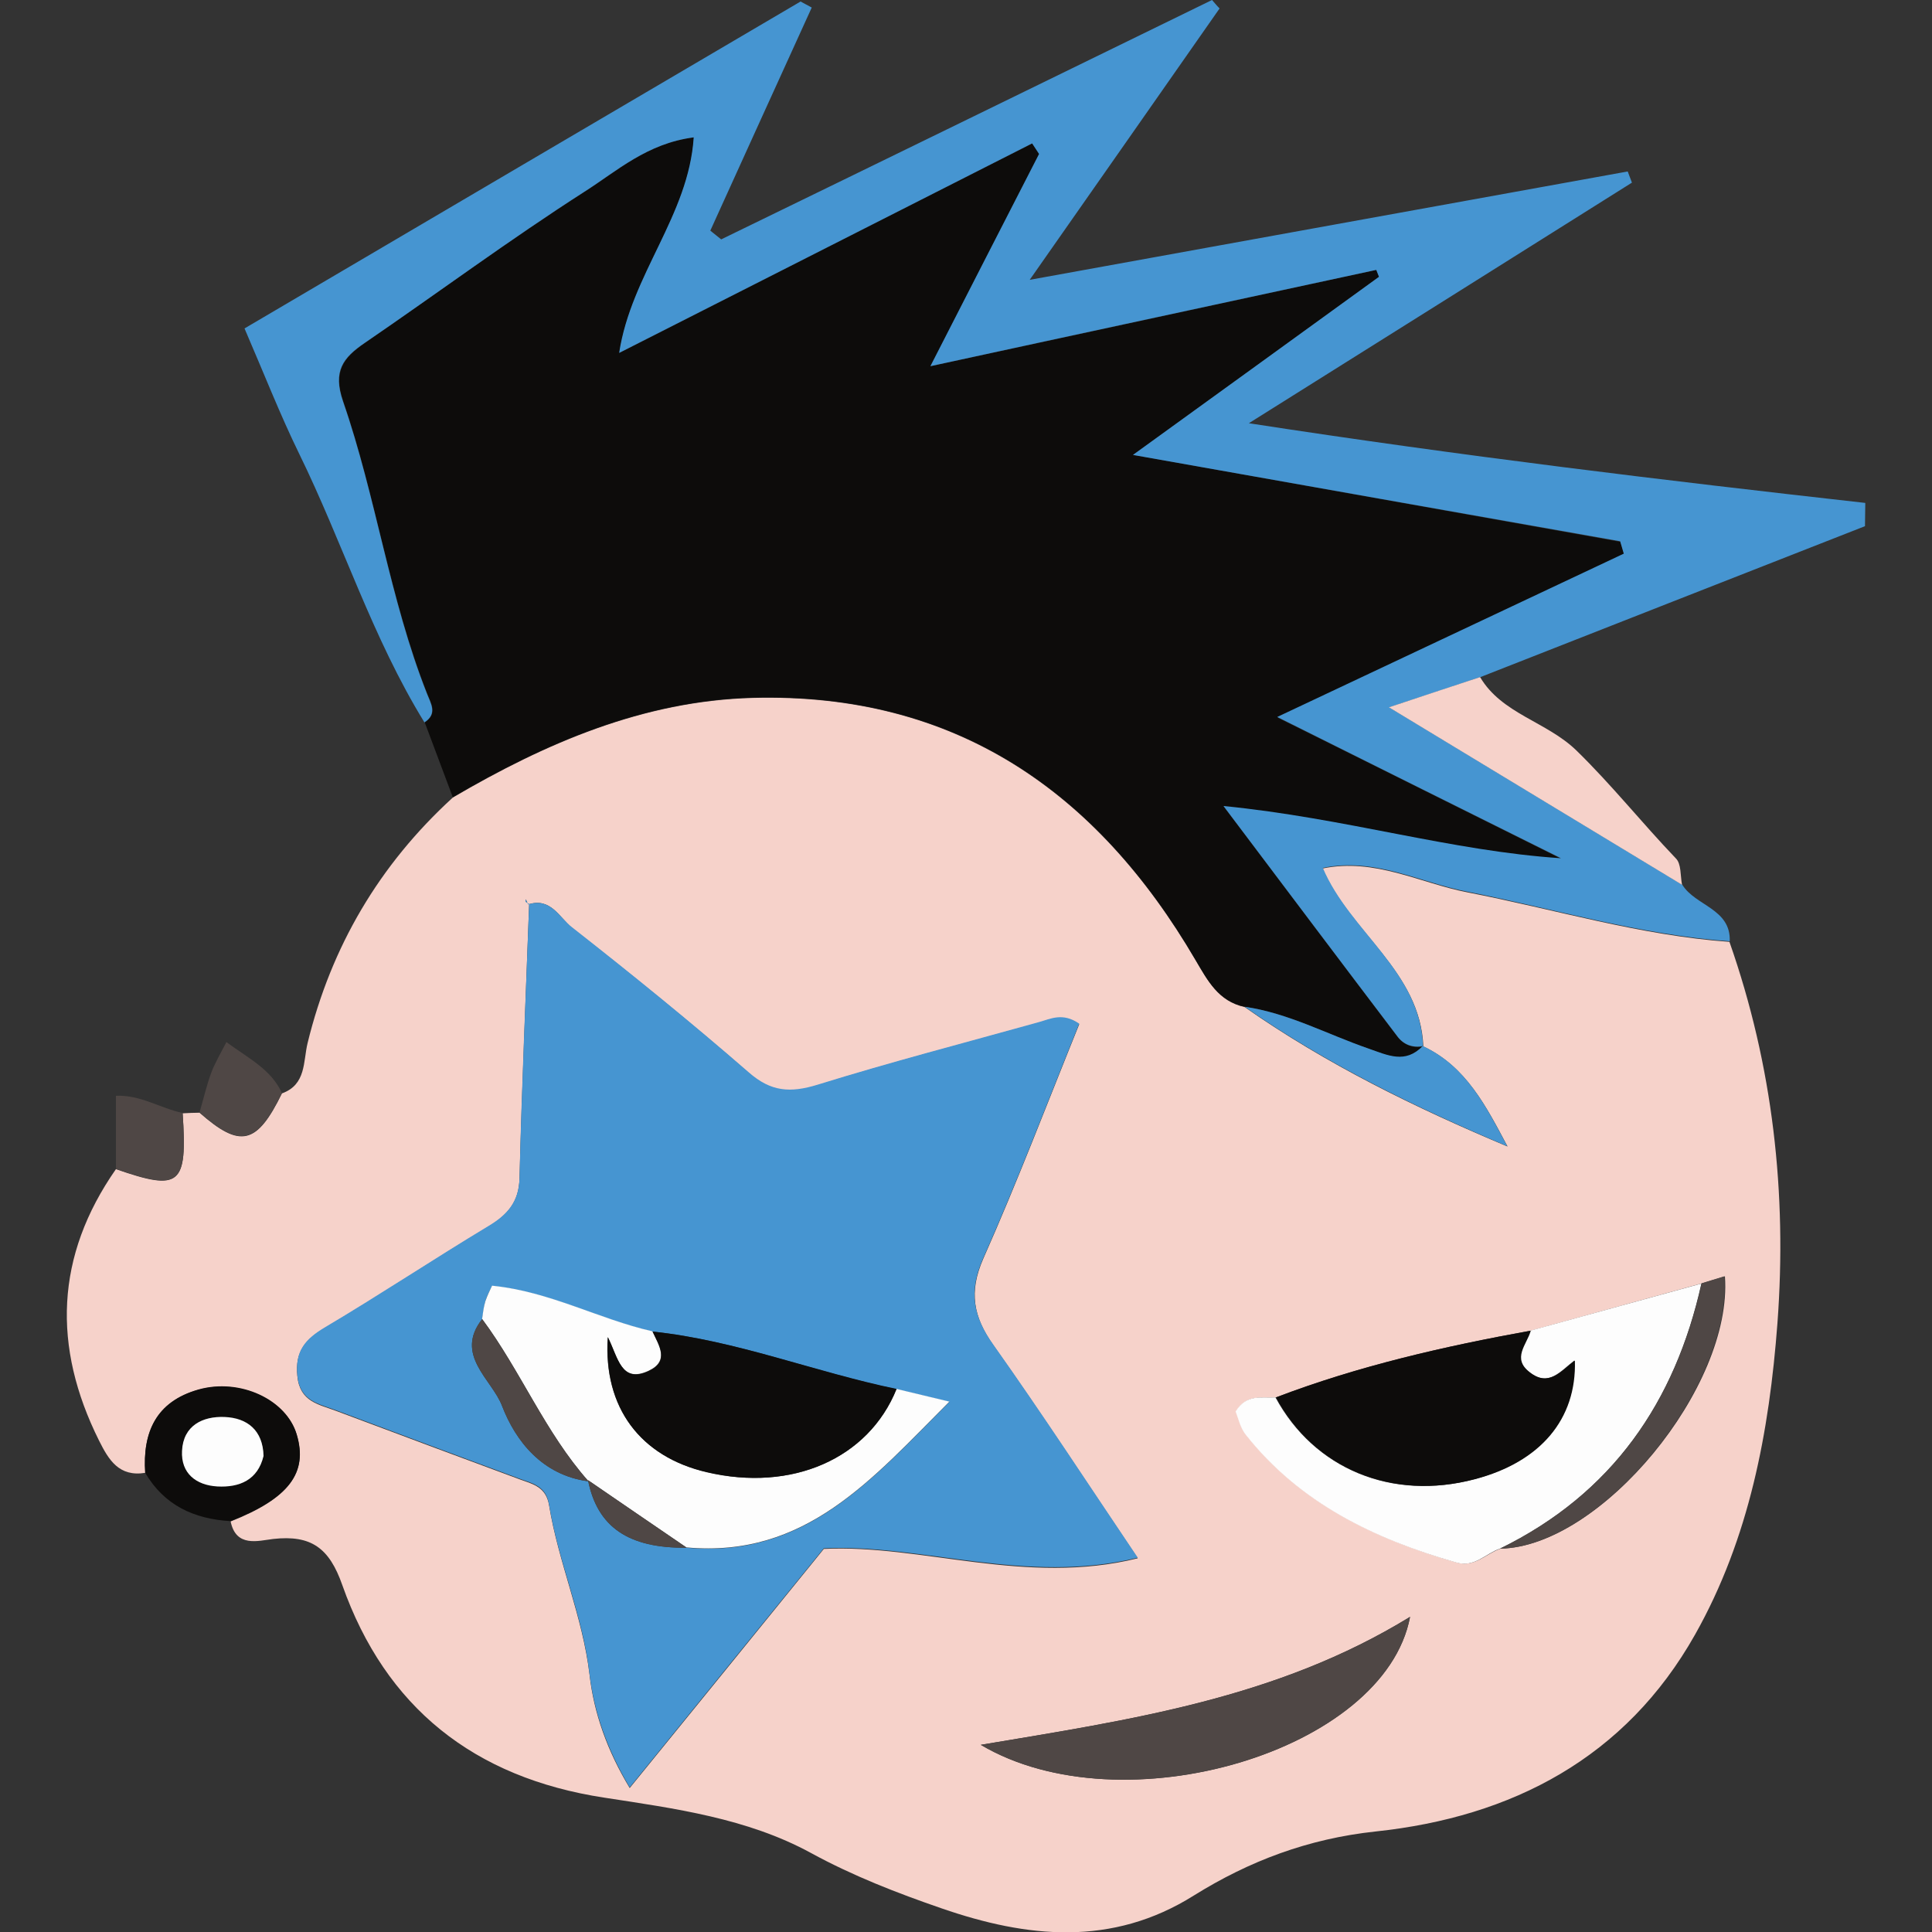 <?xml version="1.0" encoding="utf-8"?>
<!-- Generator: Adobe Illustrator 24.1.3, SVG Export Plug-In . SVG Version: 6.00 Build 0)  -->
<svg version="1.1" id="Layer_1" xmlns="http://www.w3.org/2000/svg" xmlns:xlink="http://www.w3.org/1999/xlink" x="0px" y="0px"
	 viewBox="0 0 64 64" style="enable-background:new 0 0 64 64;" xml:space="preserve">
<rect x="0" y="0" width="64" height="64" fill="#333333" stroke="none"/>
<style type="text/css">
	.st0{fill:#F6D2CA;}
	.st1{fill:#0D0C0B;}
	.st2{fill:#4695D1;}
	.st3{fill:#4F4745;}
	.st4{fill:#FDFDFD;}
</style>
<g>
	<path class="st0" d="M4.81,48.79c-0.87,0.14-1.21-0.43-1.53-1.07c-1.55-3.11-1.45-6.11,0.56-8.99c2.13,0.74,2.37,0.54,2.21-1.85
		c0.19-0.01,0.38-0.02,0.56-0.02c1.35,1.19,1.9,1.06,2.73-0.64c0.81-0.29,0.7-1.06,0.85-1.67c0.78-3.19,2.37-5.9,4.81-8.13
		c3.07-1.8,6.31-3.2,9.93-3.3c6.72-0.18,11.41,3.11,14.67,8.68c0.41,0.69,0.76,1.37,1.63,1.56c2.7,1.89,5.64,3.33,8.71,4.62
		c-0.71-1.33-1.37-2.65-2.8-3.32l0.01,0.01c-0.1-2.5-2.43-3.78-3.34-5.9c1.74-0.36,3.24,0.49,4.8,0.79
		c2.89,0.56,5.72,1.43,8.68,1.64c1.44,4.1,1.91,8.33,1.59,12.63c-0.27,3.59-0.93,7.13-2.73,10.32c-2.3,4.08-6.06,6.04-10.58,6.52
		c-2.24,0.24-4.19,0.98-6.02,2.12c-2.72,1.71-5.54,1.4-8.35,0.43c-1.48-0.51-2.95-1.08-4.34-1.84c-2.11-1.15-4.5-1.47-6.84-1.83
		c-4.33-0.66-7.25-3-8.68-7.04c-0.43-1.23-1.03-1.67-2.29-1.53c-0.5,0.06-1.23,0.29-1.41-0.58c1.92-0.76,2.56-1.6,2.19-2.87
		c-0.34-1.15-1.89-1.88-3.26-1.49C5.16,46.43,4.72,47.45,4.81,48.79z M50.71,44.08c-2.87,0.52-5.71,1.17-8.44,2.21
		c-0.45,0.04-0.97-0.13-1.32,0.47c0.09,0.22,0.15,0.54,0.33,0.76c1.79,2.27,4.26,3.45,6.98,4.24c0.6,0.17,0.97-0.3,1.45-0.46
		c3.31-0.06,7.7-5.35,7.43-9.02c-0.26,0.08-0.5,0.15-0.75,0.23C54.48,43.04,52.59,43.56,50.71,44.08z M17.5,29.96
		c-0.03-0.06-0.06-0.11-0.08-0.17c0,0.03-0.02,0.07,0,0.08c0.03,0.03,0.07,0.05,0.11,0.07c-0.11,3.03-0.24,6.06-0.32,9.1
		c-0.02,0.79-0.4,1.21-1.04,1.6c-1.81,1.09-3.57,2.26-5.39,3.34c-0.66,0.39-1.01,0.78-0.93,1.6c0.08,0.86,0.71,0.94,1.29,1.16
		c2.03,0.76,4.06,1.52,6.09,2.27c0.44,0.16,0.86,0.25,0.96,0.86c0.31,1.9,1.11,3.67,1.34,5.61c0.14,1.25,0.58,2.51,1.33,3.75
		c2.16-2.66,4.22-5.19,6.43-7.92c3.23-0.16,6.7,1.23,10.4,0.31c-1.61-2.38-3.15-4.75-4.78-7.05c-0.67-0.95-0.82-1.77-0.34-2.87
		c1.14-2.57,2.14-5.2,3.18-7.77c-0.55-0.38-0.95-0.16-1.34-0.05c-2.44,0.68-4.9,1.31-7.32,2.07c-0.91,0.28-1.55,0.24-2.29-0.41
		c-1.9-1.66-3.87-3.25-5.86-4.81C18.53,30.39,18.24,29.72,17.5,29.96z M46.71,53.56c-4.41,2.71-9.28,3.41-14.22,4.24
		C37.18,60.58,45.87,58.02,46.71,53.56z"/>
	<path class="st1" d="M41.23,33.35c-0.87-0.19-1.22-0.86-1.63-1.56c-3.25-5.57-7.95-8.86-14.67-8.68c-3.62,0.1-6.86,1.5-9.93,3.3
		c-0.31-0.83-0.62-1.65-0.93-2.48c0.44-0.29,0.21-0.62,0.08-0.96c-1.24-3.14-1.69-6.51-2.78-9.68c-0.34-0.99,0-1.43,0.72-1.93
		c2.43-1.67,4.8-3.42,7.28-5.01c1.07-0.68,2.07-1.6,3.62-1.8c-0.17,2.59-2.07,4.53-2.47,7.14c4.69-2.38,9.18-4.66,13.68-6.94
		c0.08,0.12,0.15,0.23,0.23,0.35c-1.15,2.24-2.3,4.49-3.6,7.03c5.16-1.11,9.96-2.15,14.77-3.19c0.03,0.08,0.06,0.15,0.09,0.23
		c-2.65,1.92-5.31,3.84-8.15,5.9c5.59,1,10.87,1.94,16.14,2.88c0.04,0.14,0.08,0.28,0.12,0.41c-3.75,1.77-7.51,3.54-11.48,5.41
		c3.3,1.64,6.35,3.16,9.4,4.68c-3.65-0.25-7.13-1.33-11.18-1.73c2.11,2.8,3.93,5.22,5.76,7.63c0.2,0.26,0.5,0.38,0.85,0.32
		c0,0-0.01-0.01-0.01-0.01c-0.58,0.61-1.15,0.31-1.81,0.08C43.96,34.26,42.68,33.56,41.23,33.35z"/>
	<path class="st2" d="M47.14,34.65c-0.35,0.07-0.65-0.05-0.85-0.32c-1.83-2.41-3.65-4.83-5.76-7.63c4.05,0.4,7.53,1.49,11.18,1.73
		c-3.05-1.52-6.1-3.03-9.4-4.68c3.97-1.87,7.73-3.64,11.48-5.41c-0.04-0.14-0.08-0.28-0.12-0.41C48.4,17,43.12,16.06,37.53,15.07
		c2.85-2.06,5.5-3.98,8.15-5.9c-0.03-0.08-0.06-0.15-0.09-0.23c-4.81,1.04-9.62,2.07-14.77,3.19c1.3-2.54,2.45-4.79,3.6-7.03
		c-0.08-0.12-0.15-0.23-0.23-0.35c-4.5,2.28-9,4.57-13.68,6.94c0.4-2.61,2.3-4.54,2.47-7.14c-1.55,0.2-2.55,1.12-3.62,1.8
		c-2.48,1.59-4.85,3.35-7.28,5.01c-0.72,0.49-1.06,0.93-0.72,1.93c1.1,3.17,1.54,6.54,2.78,9.68c0.13,0.34,0.36,0.67-0.08,0.96
		c-1.73-2.81-2.71-5.96-4.15-8.9c-0.64-1.31-1.17-2.67-1.81-4.15c6.18-3.64,12.3-7.23,18.42-10.83c0.12,0.07,0.25,0.13,0.37,0.2
		c-1.12,2.46-2.24,4.92-3.36,7.39c0.12,0.1,0.24,0.19,0.36,0.29C29.32,5.29,34.74,2.64,40.15,0c0.08,0.09,0.16,0.19,0.25,0.28
		c-2.01,2.88-4.03,5.76-6.29,8.99c6.85-1.24,13.33-2.42,19.81-3.59c0.05,0.12,0.09,0.25,0.14,0.37c-4.12,2.59-8.24,5.18-12.69,7.97
		c7.07,1.09,13.74,1.89,20.42,2.64c0,0.26-0.01,0.52-0.01,0.77c-4.25,1.67-8.5,3.33-12.74,5c-0.89,0.3-1.78,0.59-3.02,1
		c3.46,2.09,6.58,3.99,9.71,5.88c0.43,0.7,1.61,0.79,1.57,1.87c-2.96-0.21-5.79-1.07-8.68-1.64c-1.57-0.3-3.07-1.15-4.8-0.79
		C44.72,30.87,47.04,32.16,47.14,34.65z"/>
	<path class="st0" d="M55.72,29.31c-3.13-1.89-6.25-3.79-9.71-5.88c1.24-0.41,2.13-0.71,3.02-1c0.72,1.22,2.2,1.47,3.19,2.43
		c1.17,1.14,2.17,2.4,3.29,3.57C55.7,28.61,55.66,29.01,55.72,29.31z"/>
	<path class="st1" d="M4.81,48.79c-0.09-1.34,0.36-2.36,1.76-2.76c1.38-0.39,2.92,0.33,3.26,1.49c0.38,1.27-0.26,2.11-2.19,2.87
		C6.42,50.32,5.44,49.86,4.81,48.79z M8.73,48.23c-0.02-0.84-0.53-1.26-1.28-1.29c-0.73-0.03-1.37,0.27-1.41,1.12
		C5.99,48.81,6.5,49.2,7.2,49.24C7.93,49.28,8.54,49.02,8.73,48.23z"/>
	<path class="st3" d="M9.34,36.21c-0.84,1.7-1.38,1.83-2.73,0.64c0.13-0.44,0.23-0.89,0.39-1.32c0.12-0.32,0.3-0.62,0.5-1.01
		C8.23,35.06,8.98,35.42,9.34,36.21z"/>
	<path class="st3" d="M6.05,36.87c0.16,2.4-0.08,2.59-2.21,1.85c0-0.77,0-1.54,0-2.42C4.64,36.26,5.31,36.71,6.05,36.87z"/>
	<path class="st2" d="M17.5,29.96c0.74-0.24,1.03,0.43,1.44,0.75c1.99,1.56,3.95,3.15,5.86,4.81c0.74,0.65,1.38,0.69,2.29,0.41
		c2.42-0.75,4.88-1.39,7.32-2.07c0.4-0.11,0.79-0.33,1.34,0.05c-1.04,2.57-2.04,5.2-3.18,7.77c-0.49,1.1-0.34,1.92,0.34,2.87
		c1.63,2.3,3.17,4.66,4.78,7.05c-3.7,0.91-7.17-0.47-10.4-0.31c-2.22,2.73-4.27,5.26-6.43,7.92c-0.74-1.24-1.18-2.49-1.33-3.75
		c-0.22-1.94-1.03-3.71-1.34-5.61c-0.1-0.62-0.52-0.7-0.96-0.86c-2.03-0.75-4.06-1.51-6.09-2.27c-0.58-0.22-1.21-0.3-1.29-1.16
		c-0.08-0.82,0.27-1.21,0.93-1.6c1.82-1.08,3.58-2.25,5.39-3.34c0.64-0.38,1.02-0.81,1.04-1.6c0.07-3.03,0.21-6.06,0.32-9.1
		L17.5,29.96z M19.48,49.04c0.31,1.55,1.34,2.25,3.26,2.23c3.95,0.36,6.15-2.27,8.71-4.83c-0.76-0.18-1.26-0.3-1.75-0.42
		c-2.71-0.56-5.31-1.62-8.09-1.91c-1.77-0.4-3.39-1.32-5.31-1.51c-0.07,0.15-0.17,0.32-0.22,0.51c-0.06,0.19-0.07,0.4-0.11,0.59
		c-0.93,1.19,0.33,2,0.66,2.87c0.45,1.17,1.34,2.3,2.86,2.5L19.48,49.04z"/>
	<path class="st4" d="M49.69,51.3c-0.48,0.16-0.84,0.64-1.45,0.46c-2.72-0.78-5.19-1.97-6.98-4.24c-0.18-0.23-0.24-0.54-0.33-0.76
		c0.36-0.6,0.87-0.44,1.32-0.47c1.28,2.37,3.86,3.44,6.59,2.71c2.17-0.58,3.38-1.99,3.31-3.93c-0.45,0.34-0.85,0.89-1.49,0.39
		c-0.61-0.47-0.1-0.92,0.03-1.38c1.89-0.52,3.78-1.04,5.67-1.56C55.49,46.44,53.41,49.48,49.69,51.3z"/>
	<path class="st1" d="M50.71,44.08c-0.13,0.46-0.64,0.92-0.03,1.38c0.64,0.5,1.04-0.05,1.49-0.39c0.06,1.94-1.14,3.36-3.31,3.93
		c-2.73,0.72-5.32-0.34-6.59-2.71C44.99,45.25,47.83,44.6,50.71,44.08z"/>
	<path class="st3" d="M46.71,53.56c-0.84,4.45-9.53,7.02-14.22,4.24C37.44,56.97,42.3,56.27,46.71,53.56z"/>
	<path class="st2" d="M41.23,33.35c1.45,0.21,2.73,0.91,4.09,1.38c0.66,0.23,1.23,0.52,1.81-0.08c1.44,0.67,2.09,1.99,2.8,3.32
		C46.88,36.68,43.93,35.24,41.23,33.35z"/>
	<path class="st3" d="M49.69,51.3c3.72-1.82,5.8-4.86,6.68-8.79c0.25-0.08,0.5-0.15,0.75-0.23C57.39,45.95,53,51.25,49.69,51.3z"/>
	<path class="st2" d="M17.52,29.94c-0.04-0.02-0.08-0.04-0.11-0.07c-0.01-0.01,0-0.05,0-0.08c0.03,0.06,0.06,0.11,0.08,0.17
		C17.5,29.96,17.52,29.94,17.52,29.94z"/>
	<path class="st4" d="M8.73,48.23c-0.19,0.8-0.8,1.05-1.53,1.01c-0.7-0.04-1.21-0.43-1.17-1.18c0.04-0.84,0.69-1.15,1.41-1.12
		C8.19,46.97,8.71,47.38,8.73,48.23z"/>
	<path class="st4" d="M29.7,46.01c0.5,0.12,1,0.24,1.75,0.42c-2.56,2.56-4.76,5.19-8.71,4.83c-1.09-0.74-2.17-1.48-3.26-2.23
		c0,0,0.01,0.03,0.01,0.03c-1.44-1.62-2.24-3.65-3.52-5.37c0.03-0.2,0.05-0.4,0.11-0.59c0.06-0.18,0.15-0.36,0.22-0.51
		c1.92,0.19,3.54,1.11,5.31,1.51c0.21,0.46,0.58,0.98-0.13,1.31c-0.91,0.42-1.01-0.44-1.35-1.12c-0.15,2.35,1.09,3.96,3.27,4.47
		C26.23,49.44,28.77,48.32,29.7,46.01z"/>
	<path class="st1" d="M29.7,46.01c-0.93,2.31-3.47,3.42-6.29,2.76c-2.18-0.51-3.43-2.13-3.27-4.47c0.34,0.68,0.44,1.54,1.35,1.12
		c0.71-0.33,0.34-0.85,0.13-1.31C24.39,44.4,26.99,45.45,29.7,46.01z"/>
	<path class="st3" d="M15.97,43.7c1.28,1.72,2.09,3.75,3.52,5.37c-1.52-0.2-2.41-1.32-2.86-2.5C16.3,45.7,15.04,44.88,15.97,43.7z"
		/>
	<path class="st3" d="M19.48,49.04c1.09,0.74,2.17,1.48,3.26,2.23C20.83,51.29,19.79,50.58,19.48,49.04z"/>
</g>
</svg>
